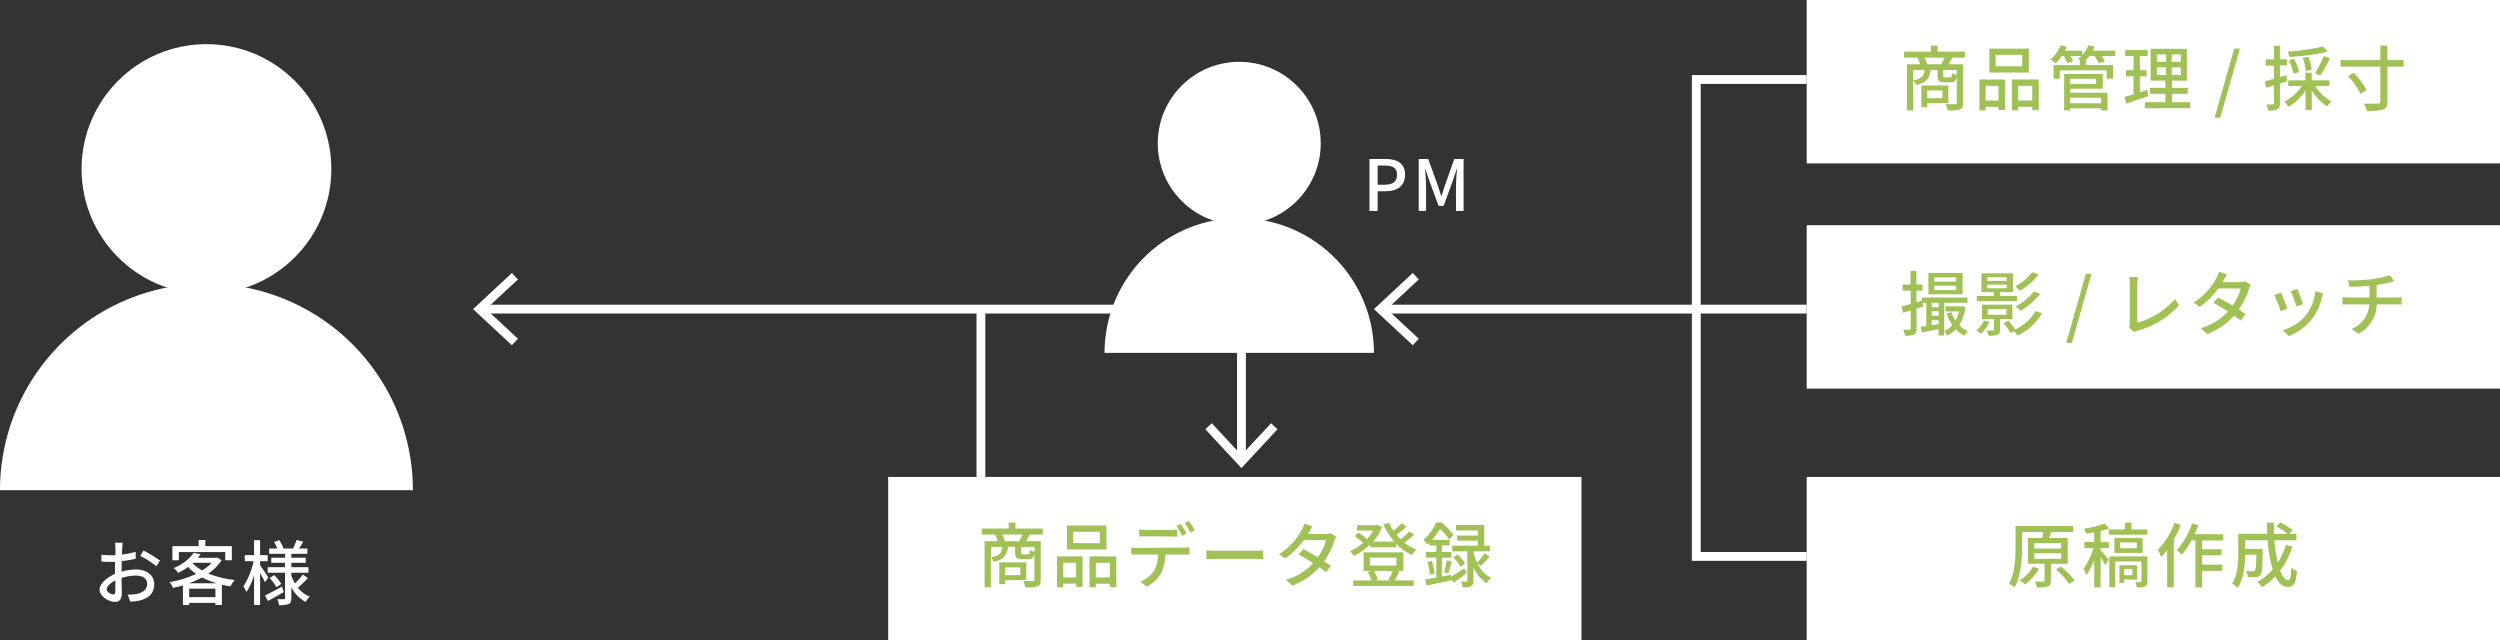 <svg xmlns="http://www.w3.org/2000/svg" viewBox="0 0 566.13 145"><rect x="0" y="0" width="566.13" height="145" fill="#333333" stroke="none"/><defs><style>.a,.c{fill:#fff;}.b{fill:none;}.b,.c{stroke:#fff;stroke-miterlimit:10;stroke-width:2px;}.d{fill:#9fc155;}</style></defs><circle class="a" cx="46.75" cy="38.28" r="28.28"/><path class="a" d="M6.57,111a46.75,46.75,0,0,1,93.5,0" transform="translate(-6.57)"/><path class="a" d="M34.06,129.45a12.51,12.51,0,0,1,3.3-.49c2.36,0,4.13,1.26,4.13,3.29s-1.09,3.21-3.42,3.77a11,11,0,0,1-2,.22l-.58-1.6a10.73,10.73,0,0,0,1.9-.11c1.33-.24,2.5-.95,2.5-2.29s-1.1-1.89-2.54-1.89a10.49,10.49,0,0,0-3.25.53c0,1.31.06,2.64.06,3.26,0,1.68-.62,2.16-1.55,2.16-1.38,0-3.49-1.24-3.49-2.78,0-1.35,1.62-2.74,3.49-3.55v-1c0-.56,0-1.15,0-1.74-.38,0-.73,0-1,0-.7,0-1.45,0-2.08-.08l0-1.54a16.05,16.05,0,0,0,2.09.13l1.09,0c0-.72,0-1.3,0-1.59a9.74,9.74,0,0,0-.1-1.25h1.73c0,.31-.08.83-.1,1.22s0,.9-.06,1.46a20.06,20.06,0,0,0,3.12-.61l0,1.57a31.54,31.54,0,0,1-3.18.52c0,.64,0,1.27,0,1.83Zm-1.37,4.44c0-.5,0-1.41,0-2.44-1.15.56-1.95,1.36-1.95,2s.93,1.16,1.47,1.16C32.5,134.62,32.69,134.42,32.69,133.89Zm6.37-9.22a29.28,29.28,0,0,1,3.74,2.27L42,128.22a23.69,23.69,0,0,0-3.67-2.34Z" transform="translate(-6.57)"/><path class="a" d="M56.74,126.88a10.62,10.62,0,0,1-3,3,22.13,22.13,0,0,0,6,1.46,7,7,0,0,0-1,1.44c-.66-.1-1.3-.23-1.92-.37V137H55.35v-.48H49.41V137H48v-4.44c-.75.23-1.52.4-2.27.56a5.66,5.66,0,0,0-.74-1.31,22.76,22.76,0,0,0,6-1.85,11.56,11.56,0,0,1-1.84-1.57,12.74,12.74,0,0,1-2.25,1.34,4.36,4.36,0,0,0-1-1.1,10,10,0,0,0,4.53-3.44l1.57.32c-.19.27-.4.54-.62.81h4.16l.27-.06Zm-9.67,0H45.61v-3.2h5.94v-1.38h1.52v1.38h6v3.2H57.57v-1.86H47.07Zm8.56,5.2a18.2,18.2,0,0,1-3.29-1.31,21.27,21.27,0,0,1-3,1.31Zm-.28,3.14v-1.91H49.41v1.91Zm-5.19-7.7a9.2,9.2,0,0,0,2.19,1.66,9.85,9.85,0,0,0,2.16-1.74H50.26Z" transform="translate(-6.57)"/><path class="a" d="M66.56,131.84c-.21-.5-.67-1.36-1.09-2.11V137H64.1v-6.77a14.89,14.89,0,0,1-1.72,3.84,7.13,7.13,0,0,0-.7-1.28A17.07,17.07,0,0,0,64,127.08H62v-1.37H64.1v-3.38h1.37v3.38h1.72v1.37H65.47V128c.43.58,1.62,2.37,1.87,2.79Zm4.26,2.24c-1.2.7-2.51,1.44-3.57,2l-.67-1.25c1-.45,2.43-1.22,3.85-2Zm3.06-1.2a6.61,6.61,0,0,0,2.83,2.24,5.5,5.5,0,0,0-.93,1.2A7.94,7.94,0,0,1,72.55,133v2.45c0,.72-.15,1.1-.61,1.34a5.71,5.71,0,0,1-2.18.24,5.14,5.14,0,0,0-.4-1.34c.63,0,1.28,0,1.49,0s.26-.06.26-.25v-5.75H67.19v-1.25h3.92v-1H68v-1.14h3.14v-.89H67.52v-1.2h1.84a10.08,10.08,0,0,0-.72-1.48l1.17-.4a8.21,8.21,0,0,1,.93,1.81l-.18.07h2.36a15.5,15.5,0,0,0,.83-1.94l1.49.4c-.32.54-.64,1.09-.93,1.54h1.87v1.2H72.55v.89h3.26v1.14H72.55v1h3.87v1.25H72.55v.67a10.71,10.71,0,0,0,.81,1.75,14.09,14.09,0,0,0,1.78-2l1.14.8a19.81,19.81,0,0,1-2.16,2.09Zm-5.22-2.66a12.27,12.27,0,0,1,1.61,2l-1.08.75a13.39,13.39,0,0,0-1.56-2.08Z" transform="translate(-6.57)"/><circle class="a" cx="280.63" cy="32.45" r="18.45"/><path class="a" d="M256.7,79.9a30.5,30.5,0,1,1,61,0" transform="translate(-6.57)"/><path class="a" d="M316.69,36h3.57c2.62,0,4.49.9,4.49,3.55s-1.87,3.76-4.43,3.76h-1.78v4.47h-1.85Zm3.45,5.83c1.89,0,2.79-.73,2.79-2.28s-1-2.06-2.85-2.06h-1.54v4.34Z" transform="translate(-6.57)"/><path class="a" d="M327.84,36H330l2.16,6c.27.79.51,1.59.78,2.39H333c.28-.8.5-1.6.77-2.39l2.13-6H338V47.76h-1.72V41.93c0-1,.14-2.57.24-3.65h-.07L335.54,41l-2.05,5.62h-1.15L330.27,41l-.93-2.72h-.06c.08,1.08.22,2.6.22,3.65v5.83h-1.66Z" transform="translate(-6.57)"/><line class="a" x1="256.13" y1="70" x2="107.13" y2="70"/><line class="b" x1="256.13" y1="70" x2="109.29" y2="70"/><polygon class="a" points="115.92 61.82 117.29 63.28 110.06 70 117.29 76.71 115.92 78.18 107.13 70 115.92 61.82"/><line class="a" x1="281.13" y1="66" x2="281.13" y2="106"/><line class="b" x1="281.13" y1="66" x2="281.13" y2="103.83"/><polygon class="a" points="272.95 97.2 274.41 95.84 281.12 103.06 287.84 95.84 289.3 97.2 281.12 106 272.95 97.2"/><line class="c" x1="222.13" y1="70" x2="222.13" y2="108"/><polyline class="b" points="409.13 18 384.13 18 384.13 126 409.13 126"/><line class="a" x1="409.13" y1="70" x2="311.13" y2="70"/><line class="b" x1="409.13" y1="70" x2="313.29" y2="70"/><polygon class="a" points="319.92 61.82 321.29 63.28 314.06 70 321.29 76.71 319.92 78.18 311.13 70 319.92 61.82"/><rect class="a" x="201.13" y="108" width="157" height="37"/><path class="d" d="M239.81,121.05c-.31.56-.58,1.07-.85,1.51h3.28v8.74c0,.78-.16,1.23-.72,1.47a8.61,8.61,0,0,1-2.74.25,5.49,5.49,0,0,0-.5-1.44c1,0,1.89,0,2.17,0s.36-.1.36-.34v-5.94c-.16,1-.51,1.3-1.33,1.3H238c-1.25,0-1.54-.32-1.54-1.44v-1.35h-1.62c-.19,1.86-.85,2.85-3.21,3.41a3,3,0,0,0-.68-1V133h-1.42V122.56h3a8.75,8.75,0,0,0-.66-1.51h-3v-1.36H235v-1.36h1.52v1.36h6.19v1.36ZM231,126.21c1.92-.39,2.42-1,2.56-2.36H231Zm3.19,5.15v.93h-1.33v-4.93h6.11v4Zm3.17-8.8a13.14,13.14,0,0,0,.73-1.51H233.5a7.92,7.92,0,0,1,.64,1.51Zm-3.17,5.93v1.75h3.44v-1.75Zm6.67-4.64h-3.05v1.33c0,.32,0,.35.41.35h1.16c.3,0,.36-.11.41-1a3,3,0,0,0,1.07.41Z" transform="translate(-6.57)"/><path class="d" d="M245.93,126h5.79v6.9h-1.47v-.72h-2.91V133h-1.41Zm1.41,1.43v3.33h2.91v-3.33Zm9.79-3h-8.94V119h8.94Zm-1.52-4h-6V123h6Zm3.76,5.58v6.93h-1.48v-.75h-3.17V133h-1.43v-7Zm-1.48,4.76v-3.33h-3.17v3.33Z" transform="translate(-6.57)"/><path class="d" d="M274.59,124a10.66,10.66,0,0,0,1.34-.08v1.65c-.36,0-.92,0-1.34,0h-4.11a9.86,9.86,0,0,1-1,4.25,7.82,7.82,0,0,1-3.17,3l-1.48-1.09a6.7,6.7,0,0,0,3-2.39,7.26,7.26,0,0,0,1-3.77h-4.63c-.48,0-1,0-1.45,0V124a13.64,13.64,0,0,0,1.45.08Zm-8.47-2.55c-.54,0-1.13,0-1.57.07V119.9a13.05,13.05,0,0,0,1.56.1h5.41a14.47,14.47,0,0,0,1.6-.1v1.65c-.52,0-1.09-.07-1.6-.07Zm8.12-.16a18.22,18.22,0,0,0-1.27-2.21l1-.43a23,23,0,0,1,1.29,2.2Zm1.57-3.31a16.24,16.24,0,0,1,1.32,2.18l-1,.45a14.19,14.19,0,0,0-1.31-2.2Z" transform="translate(-6.57)"/><path class="d" d="M279.77,124.62c.51,0,1.5.1,2.37.1h8.69c.78,0,1.41-.07,1.79-.1v2c-.35,0-1.07-.06-1.77-.06h-8.71c-.9,0-1.84,0-2.37.06Z" transform="translate(-6.57)"/><path class="d" d="M309.15,121.52a8.22,8.22,0,0,0-.45,1,17.07,17.07,0,0,1-2.27,4.59c.59.39,1.14.74,1.54,1l-1.12,1.47c-.39-.32-.92-.71-1.53-1.12a15.17,15.17,0,0,1-6.09,4.14l-1.46-1.28a13.52,13.52,0,0,0,6.16-3.79c-1.18-.77-2.41-1.52-3.28-2l1.06-1.2c.89.46,2.13,1.17,3.29,1.87a13.31,13.31,0,0,0,1.89-3.89H301.8a17.17,17.17,0,0,1-4.21,4.16l-1.37-1a14.43,14.43,0,0,0,5.12-5.45,5.65,5.65,0,0,0,.61-1.45l1.82.58c-.3.48-.65,1.09-.81,1.41l-.2.35h3.89a3.49,3.49,0,0,0,1.2-.18Z" transform="translate(-6.57)"/><path class="d" d="M326.81,121.1a24,24,0,0,1-2.24,1.78,10.33,10.33,0,0,0,2.74,1.58,5.3,5.3,0,0,0-1,1.23,12.23,12.23,0,0,1-3.59-2.54v.78h-5.86v-.65a13.25,13.25,0,0,1-3.74,2.61,5.56,5.56,0,0,0-.88-1.08,11.21,11.21,0,0,0,3-1.89,11.85,11.85,0,0,0-1.91-1.5l.8-.82a9.9,9.9,0,0,1,2,1.48,10.82,10.82,0,0,0,1.44-1.92H313.9v-1.24h4.37l.25-.06,1,.49a10.67,10.67,0,0,1-2,3.3h4.8a14.62,14.62,0,0,1-2.47-3.89l1.27-.38a10.79,10.79,0,0,0,1,1.81,16.62,16.62,0,0,0,1.85-1.72l1.12.8a24.15,24.15,0,0,1-2.29,1.83,11.26,11.26,0,0,0,.95,1,15.58,15.58,0,0,0,2-1.79Zm-3.36,8.34c-.35.72-.73,1.44-1.05,2h4.3v1.25H313v-1.25h4.11a9.07,9.07,0,0,0-.83-1.92l.88-.24h-1.79v-4.21h9v4.21h-1.54Zm-6.67-1.38h6v-1.79h-6Zm.89,1.2a7.8,7.8,0,0,1,.92,2l-.64.17h3.52l-.5-.12a14.27,14.27,0,0,0,1-2Z" transform="translate(-6.57)"/><path class="d" d="M338.7,129.78c-1,.75-2,1.52-3,2.16l-.39-.68,0,.13c-2,.43-4.1.88-5.7,1.2l-.3-1.36c.7-.11,1.57-.27,2.51-.45v-4.51h-2.34V125h2.34v-1.45h-1.54v-.71l-.49.47a4.12,4.12,0,0,0-.91-1,10.85,10.85,0,0,0,2.89-4h1.27a19.1,19.1,0,0,1,2.67,2.8l-1,1.12h.13v1.27h-1.76V125h2.16v1.3h-2.16v4.27l2.08-.4,0,.44c.8-.5,1.87-1.2,3-1.93ZM330.79,127a14.49,14.49,0,0,1,.63,2.9l-1.06.27a13.77,13.77,0,0,0-.54-2.91Zm4-4.74a16.6,16.6,0,0,0-2.11-2.53,15.49,15.49,0,0,1-1.81,2.53Zm-1.2,7.37a19.69,19.69,0,0,0,.62-2.76l1.12.29c-.27.93-.56,2-.8,2.72Zm7.57-2a7.32,7.32,0,0,0,3.07,3.24,6.39,6.39,0,0,0-1,1.21,8.47,8.47,0,0,1-3-3.65v3.08c0,.67-.1,1-.53,1.26a4.66,4.66,0,0,1-1.91.22,4.9,4.9,0,0,0-.36-1.29h1.2c.17,0,.22-.06.22-.24v-6.61h-3.44v-1.28h5.86v-1.13h-4.72v-1.17h4.72v-1.14h-5v-1.25h6.41v4.69h1.25v1.28h-3.66v.4a12.68,12.68,0,0,0,.8,2.16,13.76,13.76,0,0,0,1.68-2.11l1.17.74a25.52,25.52,0,0,1-2,2.09Zm-4.5-2.06a9.61,9.61,0,0,1,1.71,2.06l-1.07.72a9.28,9.28,0,0,0-1.63-2.14Z" transform="translate(-6.57)"/><rect class="a" x="409.13" width="157" height="37"/><rect class="a" x="409.13" y="51" width="157" height="37"/><rect class="a" x="409.13" y="108" width="157" height="37"/><path class="d" d="M448.69,13.05c-.31.56-.58,1.07-.85,1.51h3.28V23.3c0,.78-.16,1.23-.72,1.47a8.61,8.61,0,0,1-2.74.25,5.49,5.49,0,0,0-.5-1.44c1,.05,1.89,0,2.17,0s.36-.1.36-.34V17.34c-.16,1-.51,1.3-1.33,1.3h-1.48c-1.25,0-1.54-.32-1.54-1.44V15.85h-1.62c-.19,1.86-.85,2.85-3.21,3.41a3,3,0,0,0-.68-1V25h-1.42V14.56h3a8.75,8.75,0,0,0-.66-1.51h-3V11.69h6.07V10.33h1.52v1.36h6.19v1.36Zm-8.86,5.16c1.92-.39,2.42-1,2.56-2.36h-2.56ZM443,23.36v.93h-1.33V19.36h6.11v4Zm3.17-8.8a13.14,13.14,0,0,0,.73-1.51h-4.54a7.92,7.92,0,0,1,.64,1.51ZM443,20.49v1.75h3.44V20.49Zm6.67-4.64h-3.05v1.33c0,.32,0,.35.41.35h1.16c.3,0,.36-.11.41-1a3,3,0,0,0,1.07.41Z" transform="translate(-6.57)"/><path class="d" d="M454.81,18h5.79v6.9h-1.47v-.72h-2.91V25h-1.41Zm1.41,1.43v3.33h2.91V19.44Zm9.79-3h-8.94V11H466Zm-1.52-4h-6V15h6ZM468.25,18v6.93h-1.48v-.75H463.6V25h-1.43V18Zm-1.48,4.76V19.44H463.6v3.33Z" transform="translate(-6.57)"/><path class="d" d="M485.57,12.7h-3.11a7.64,7.64,0,0,1,.77,1.2l-1.39.42a7.6,7.6,0,0,0-1-1.62h-1.14a7.24,7.24,0,0,1-.77.88h0v1.17h6.16v3.06h-1.46V15.92H473v1.89h-1.4V14.75h5.94V13.58h.08l-.51-.26a7,7,0,0,0,.75-.62h-2.42a8.4,8.4,0,0,1,.58,1.18l-1.33.4a10.37,10.37,0,0,0-.75-1.58h-.5a10.1,10.1,0,0,1-1.33,1.62,8.84,8.84,0,0,0-1.21-.82,8.85,8.85,0,0,0,2.32-3.27l1.39.37c-.13.29-.27.59-.43.88h3.89v1a7.19,7.19,0,0,0,1.46-2.26l1.44.36c-.13.3-.29.6-.45.89h5.06ZM475.37,21h8.45v4h-1.49v-.47h-7V25H474V16.75h8.76v3.34h-7.35Zm0-3.17V19h5.86V17.85Zm0,4.29v1.27h7V22.14Z" transform="translate(-6.57)"/><path class="d" d="M493.05,21.76c-1.74.61-3.6,1.23-5,1.7l-.35-1.53c.57-.15,1.28-.35,2-.59V17.28H488V15.9h1.73V12.71h-1.89V11.34h5.09v1.37h-1.78V15.9h1.52v1.38h-1.52v3.61c.54-.17,1.12-.35,1.66-.54Zm9.46,1.39v1.36H492.28V23.15h4.64v-1.9h-3.47V19.9h3.47V18.25h-3.33v-7.2h8.2v7.2h-3.35V19.9H502v1.35h-3.56v1.9ZM495,14h2.09V12.32H495ZM495,17h2.09V15.23H495Zm5.41-4.67h-2.05V14h2.05Zm0,2.91h-2.05V17h2.05Z" transform="translate(-6.57)"/><path class="d" d="M512.52,11h1.28l-4.45,15.65h-1.28Z" transform="translate(-6.57)"/><path class="d" d="M524.51,18.38l-1.65.53v4.47c0,.73-.15,1.13-.58,1.37a4.69,4.69,0,0,1-2.08.27,4.7,4.7,0,0,0-.4-1.37c.64,0,1.23,0,1.41,0s.29,0,.29-.27V19.33c-.63.19-1.22.36-1.75.54l-.33-1.44c.57-.14,1.29-.35,2.08-.58v-3h-1.86V13.44h1.86V10.35h1.36v3.09h1.6v1.37h-1.6v2.64l1.45-.43Zm6.38,1.11a10.4,10.4,0,0,0,3.64,3.5,6.09,6.09,0,0,0-1,1.11,11.88,11.88,0,0,1-3.46-3.61v4.42h-1.41V20.46a11.2,11.2,0,0,1-3.85,3.7,6.11,6.11,0,0,0-1-1.14,10.14,10.14,0,0,0,4-3.53h-3.06v-1.3h3.9V16.48h1.41v1.71h4v1.3Zm2.79-7.82A44.87,44.87,0,0,1,525,12.88a4.54,4.54,0,0,0-.38-1.22,43.44,43.44,0,0,0,8-1.14Zm-7.75,5a11.47,11.47,0,0,0-1.06-3l1.19-.33a11.17,11.17,0,0,1,1.15,3Zm2.79-.56a11.16,11.16,0,0,0-.69-3l1.25-.23a10.41,10.41,0,0,1,.76,2.9Zm2.08.46a25.24,25.24,0,0,0,2-3.89l1.39.51A30.16,30.16,0,0,1,532,17.1Z" transform="translate(-6.57)"/><path class="d" d="M550.88,15.1h-3.67V23c0,1.09-.29,1.55-1,1.81a13.12,13.12,0,0,1-3.65.3,7.5,7.5,0,0,0-.67-1.66c1.41.05,2.77.05,3.2,0s.51-.13.51-.5V15.1h-9V13.61h9V10.33h1.6v3.28h3.67Zm-11.32,1.38a16.66,16.66,0,0,1,2.91,3.92l-1.36.85a17.09,17.09,0,0,0-2.81-4Z" transform="translate(-6.57)"/><path class="d" d="M451.66,69.51a10.2,10.2,0,0,1-1.42,4.11,6,6,0,0,0,2,1.4,4.72,4.72,0,0,0-.85,1,7.11,7.11,0,0,1-1.92-1.44,6.59,6.59,0,0,1-2,1.4,4.08,4.08,0,0,0-.68-1v1h-1.23V74.55l-3.78.71L441.48,74l1.3-.19V68.57H442l.11.81-1.53.5v4.53c0,.72-.15,1.12-.56,1.36a5.06,5.06,0,0,1-2.07.25,5.58,5.58,0,0,0-.4-1.36,11.66,11.66,0,0,0,1.41,0c.21,0,.29-.06.29-.27V70.29c-.61.2-1.19.37-1.71.53l-.36-1.42c.58-.16,1.3-.35,2.07-.58v-3H437.4V64.44h1.81V61.33h1.33v3.11h1.37v1.37h-1.37v2.63l1.26-.39v-.67h10.29v1.19h-5.25V75a5.4,5.4,0,0,0,1.83-1.38,10.22,10.22,0,0,1-1.27-2.66l1.08-.27a7.82,7.82,0,0,0,.91,1.91,8.6,8.6,0,0,0,.82-2.07h-3.06V69.37h3.49l.24,0ZM451,66.64h-7.74V61.81H451Zm-7,1.93v1h1.61v-1Zm0,2.92h1.61v-1H444Zm1.61,1.91v-.88H444v1.12Zm3.94-10.58H444.6v.93h4.95Zm0,1.87H444.6v1h4.95Z" transform="translate(-6.57)"/><path class="d" d="M457.08,72.9a9.53,9.53,0,0,1-1.9,2.69,6.09,6.09,0,0,0-1.09-.73,6.15,6.15,0,0,0,1.71-2.28Zm6.24-4.72h-9.1V67h3.87v-.85h-2.82V61.89h7.14v4.27h-2.94V67h3.85Zm-3.85,4.07v2.43c0,.62-.13.94-.6,1.12a5,5,0,0,1-1.95.21,4.83,4.83,0,0,0-.54-1.15c.67,0,1.28,0,1.49,0s.22,0,.22-.21v-2.4H455.4V69h6.88v3.27ZM456.6,63.6H461v-.81H456.6Zm0,1.68H461v-.83H456.6Zm.08,6h4.26V70h-4.26ZM469,70.92A12.65,12.65,0,0,1,463.45,76a5,5,0,0,0-.83-1l-.75.4a14.6,14.6,0,0,0-1.62-2.24l1.1-.54a15.29,15.29,0,0,1,1.56,2,10.8,10.8,0,0,0,4.64-4.18Zm-.78-8.76A15.08,15.08,0,0,1,464,65.84a6.62,6.62,0,0,0-1.07-1,12.47,12.47,0,0,0,3.84-3.2Zm.35,4.4a16.32,16.32,0,0,1-4.47,3.83,5.58,5.58,0,0,0-1.07-1A13.32,13.32,0,0,0,467.17,66Z" transform="translate(-6.57)"/><path class="d" d="M478.92,62h1.28l-4.45,15.65h-1.28Z" transform="translate(-6.57)"/><path class="d" d="M488.68,74.2a1.78,1.78,0,0,0,.18-.9V64.36a9.41,9.41,0,0,0-.15-1.62h2a10.45,10.45,0,0,0-.15,1.6v8.75a17.66,17.66,0,0,0,8.54-5.37l.91,1.4a19.2,19.2,0,0,1-9.33,5.75,2.78,2.78,0,0,0-.8.34Z" transform="translate(-6.57)"/><path class="d" d="M516.27,64.52a8.22,8.22,0,0,0-.45,1,17.07,17.07,0,0,1-2.27,4.59c.59.39,1.14.74,1.54,1L514,72.6a18.42,18.42,0,0,0-1.52-1.12,15.17,15.17,0,0,1-6.09,4.14l-1.46-1.28a13.52,13.52,0,0,0,6.16-3.79c-1.18-.77-2.42-1.52-3.28-2l1.06-1.2c.89.46,2.13,1.17,3.29,1.87A13.31,13.31,0,0,0,514,65.33h-5.09a17.17,17.17,0,0,1-4.21,4.16l-1.37-1A14.43,14.43,0,0,0,508.46,63a5.65,5.65,0,0,0,.61-1.45l1.82.58c-.3.48-.65,1.09-.81,1.41l-.2.35h3.89a3.49,3.49,0,0,0,1.2-.18Z" transform="translate(-6.57)"/><path class="d" d="M524.55,69.88l-1.52.56a32.27,32.27,0,0,0-1.45-3.65l1.5-.55C523.45,67,524.25,69,524.55,69.88Zm8.1-3.44a8.23,8.23,0,0,0-.3,1,12.83,12.83,0,0,1-2.24,4.81,12.58,12.58,0,0,1-5.27,3.88l-1.33-1.36a10.84,10.84,0,0,0,5.25-3.38,11,11,0,0,0,2.13-5.47Zm-4.56,2.45-1.5.54a30.6,30.6,0,0,0-1.28-3.52l1.5-.5C527.1,66.08,527.88,68.18,528.09,68.89Z" transform="translate(-6.57)"/><path class="d" d="M549.08,67.37c.34,0,1,0,1.35-.07v1.63c-.38,0-.9,0-1.31,0H544.8a7.81,7.81,0,0,1-4.1,6.64l-1.6-1.09a6.36,6.36,0,0,0,4-5.55h-4.61c-.5,0-1.06,0-1.46,0V67.29c.39,0,1,.08,1.44.08h4.68V64.72c-1.59.16-3.33.21-4.5.23l-.4-1.47a35.76,35.76,0,0,0,5.43-.26,19.46,19.46,0,0,0,4.08-.93l1,1.39-1,.26a29.72,29.72,0,0,1-3,.59v2.84Z" transform="translate(-6.57)"/><path class="d" d="M471,127.68v3.82c0,.71-.13,1.11-.65,1.3a7.42,7.42,0,0,1-2.5.22,6,6,0,0,0-.45-1.31c.83,0,1.63,0,1.87,0s.29-.07.29-.26v-3.79h-3.76v-5.84H469c.11-.45.2-.93.27-1.35h-4.8v3.28c0,2.68-.23,6.61-1.65,9.21a6.06,6.06,0,0,0-1.32-.74c1.38-2.46,1.49-6,1.49-8.48v-4.63h13.05v1.36h-5c-.13.47-.27.93-.42,1.35h4.2v5.84Zm-2.67,1.09a13.32,13.32,0,0,1-3.15,3.57,8.21,8.21,0,0,0-1.25-.88,9.48,9.48,0,0,0,3-3.11Zm-1.07-4.56h6.08V123h-6.08Zm0,2.33h6.08v-1.25h-6.08Zm6,1.75a17.59,17.59,0,0,1,3.1,3.15l-1.22.8a16.62,16.62,0,0,0-3-3.25Z" transform="translate(-6.57)"/><path class="d" d="M482.22,124.54c.43.46,1.63,1.87,1.92,2.24l-.88,1.15a16.69,16.69,0,0,0-1-1.76V133h-1.44v-6.24a15.45,15.45,0,0,1-1.75,3.46,8.21,8.21,0,0,0-.7-1.39,17.08,17.08,0,0,0,2.29-4.71h-2.07v-1.39h2.23v-2.18c-.63.11-1.25.21-1.84.29a5.47,5.47,0,0,0-.45-1.15,21.32,21.32,0,0,0,4.61-1.12l1.07,1.08a12.41,12.41,0,0,1-1.95.61v2.47h1.87v1.39h-1.87Zm10.63-4.64v1.18h-8.73V119.9h3.67v-1.57h1.45v1.57Zm0,11.75c0,.61-.12.94-.52,1.15a4.79,4.79,0,0,1-1.87.21,4.83,4.83,0,0,0-.37-1.17c.53,0,1,0,1.19,0s.21-.05.21-.21v-4.48h-5.93V133h-1.33v-7h8.62Zm-1.08-6.44h-6.38v-3.37h6.38Zm-4.19,6V132h-1.06V128h4v3.28Zm2.88-8.37h-3.81v1.31h3.81Zm-2.88,6v1.41h1.87v-1.41Z" transform="translate(-6.57)"/><path class="d" d="M500.41,118.84a26.15,26.15,0,0,1-1.58,3.35V133h-1.51v-8.45a13,13,0,0,1-1.31,1.57,10,10,0,0,0-.83-1.54,17.83,17.83,0,0,0,3.81-6.18Zm4.83,3.54v2h4.36v1.36h-4.36v2.13h4.58v1.39h-4.58V133h-1.52V122.38h-.89a16.43,16.43,0,0,1-2.18,3.22,8.74,8.74,0,0,0-1.15-1,17,17,0,0,0,3.46-6.08l1.42.38c-.26.69-.53,1.39-.83,2.07H510v1.42Z" transform="translate(-6.57)"/><path class="d" d="M525.69,123.79a18.19,18.19,0,0,1-2.78,5.41c.54,1.36,1.17,2.19,1.84,2.19.42,0,.61-.81.7-2.88a4,4,0,0,0,1.28.83c-.24,2.82-.78,3.57-2.09,3.57s-2.1-.89-2.82-2.4a14.47,14.47,0,0,1-3,2.45,8.15,8.15,0,0,0-1.08-1.22,12.49,12.49,0,0,0,3.49-2.8,29.76,29.76,0,0,1-1.14-6.59h-5.12v1.94h4v.57c-.08,3.47-.17,4.85-.5,5.3a1.41,1.41,0,0,1-1,.51,10,10,0,0,1-1.88,0,3.82,3.82,0,0,0-.4-1.39c.65.07,1.28.08,1.53.08a.58.58,0,0,0,.5-.19c.17-.23.27-1.14.32-3.55h-2.56c0,2.27-.29,5.47-1.7,7.53a6.41,6.41,0,0,0-1.25-1c1.28-1.92,1.39-4.67,1.39-6.74v-4.53H520c0-.83-.08-1.7-.08-2.54h1.57c0,.86,0,1.71,0,2.54h3.09a17.39,17.39,0,0,0-2.51-1.68l.89-.91a15.78,15.78,0,0,1,2.77,1.78l-.77.81h1.64v1.46h-5a32.37,32.37,0,0,0,.78,5.06,16.19,16.19,0,0,0,1.83-4Z" transform="translate(-6.57)"/></svg>